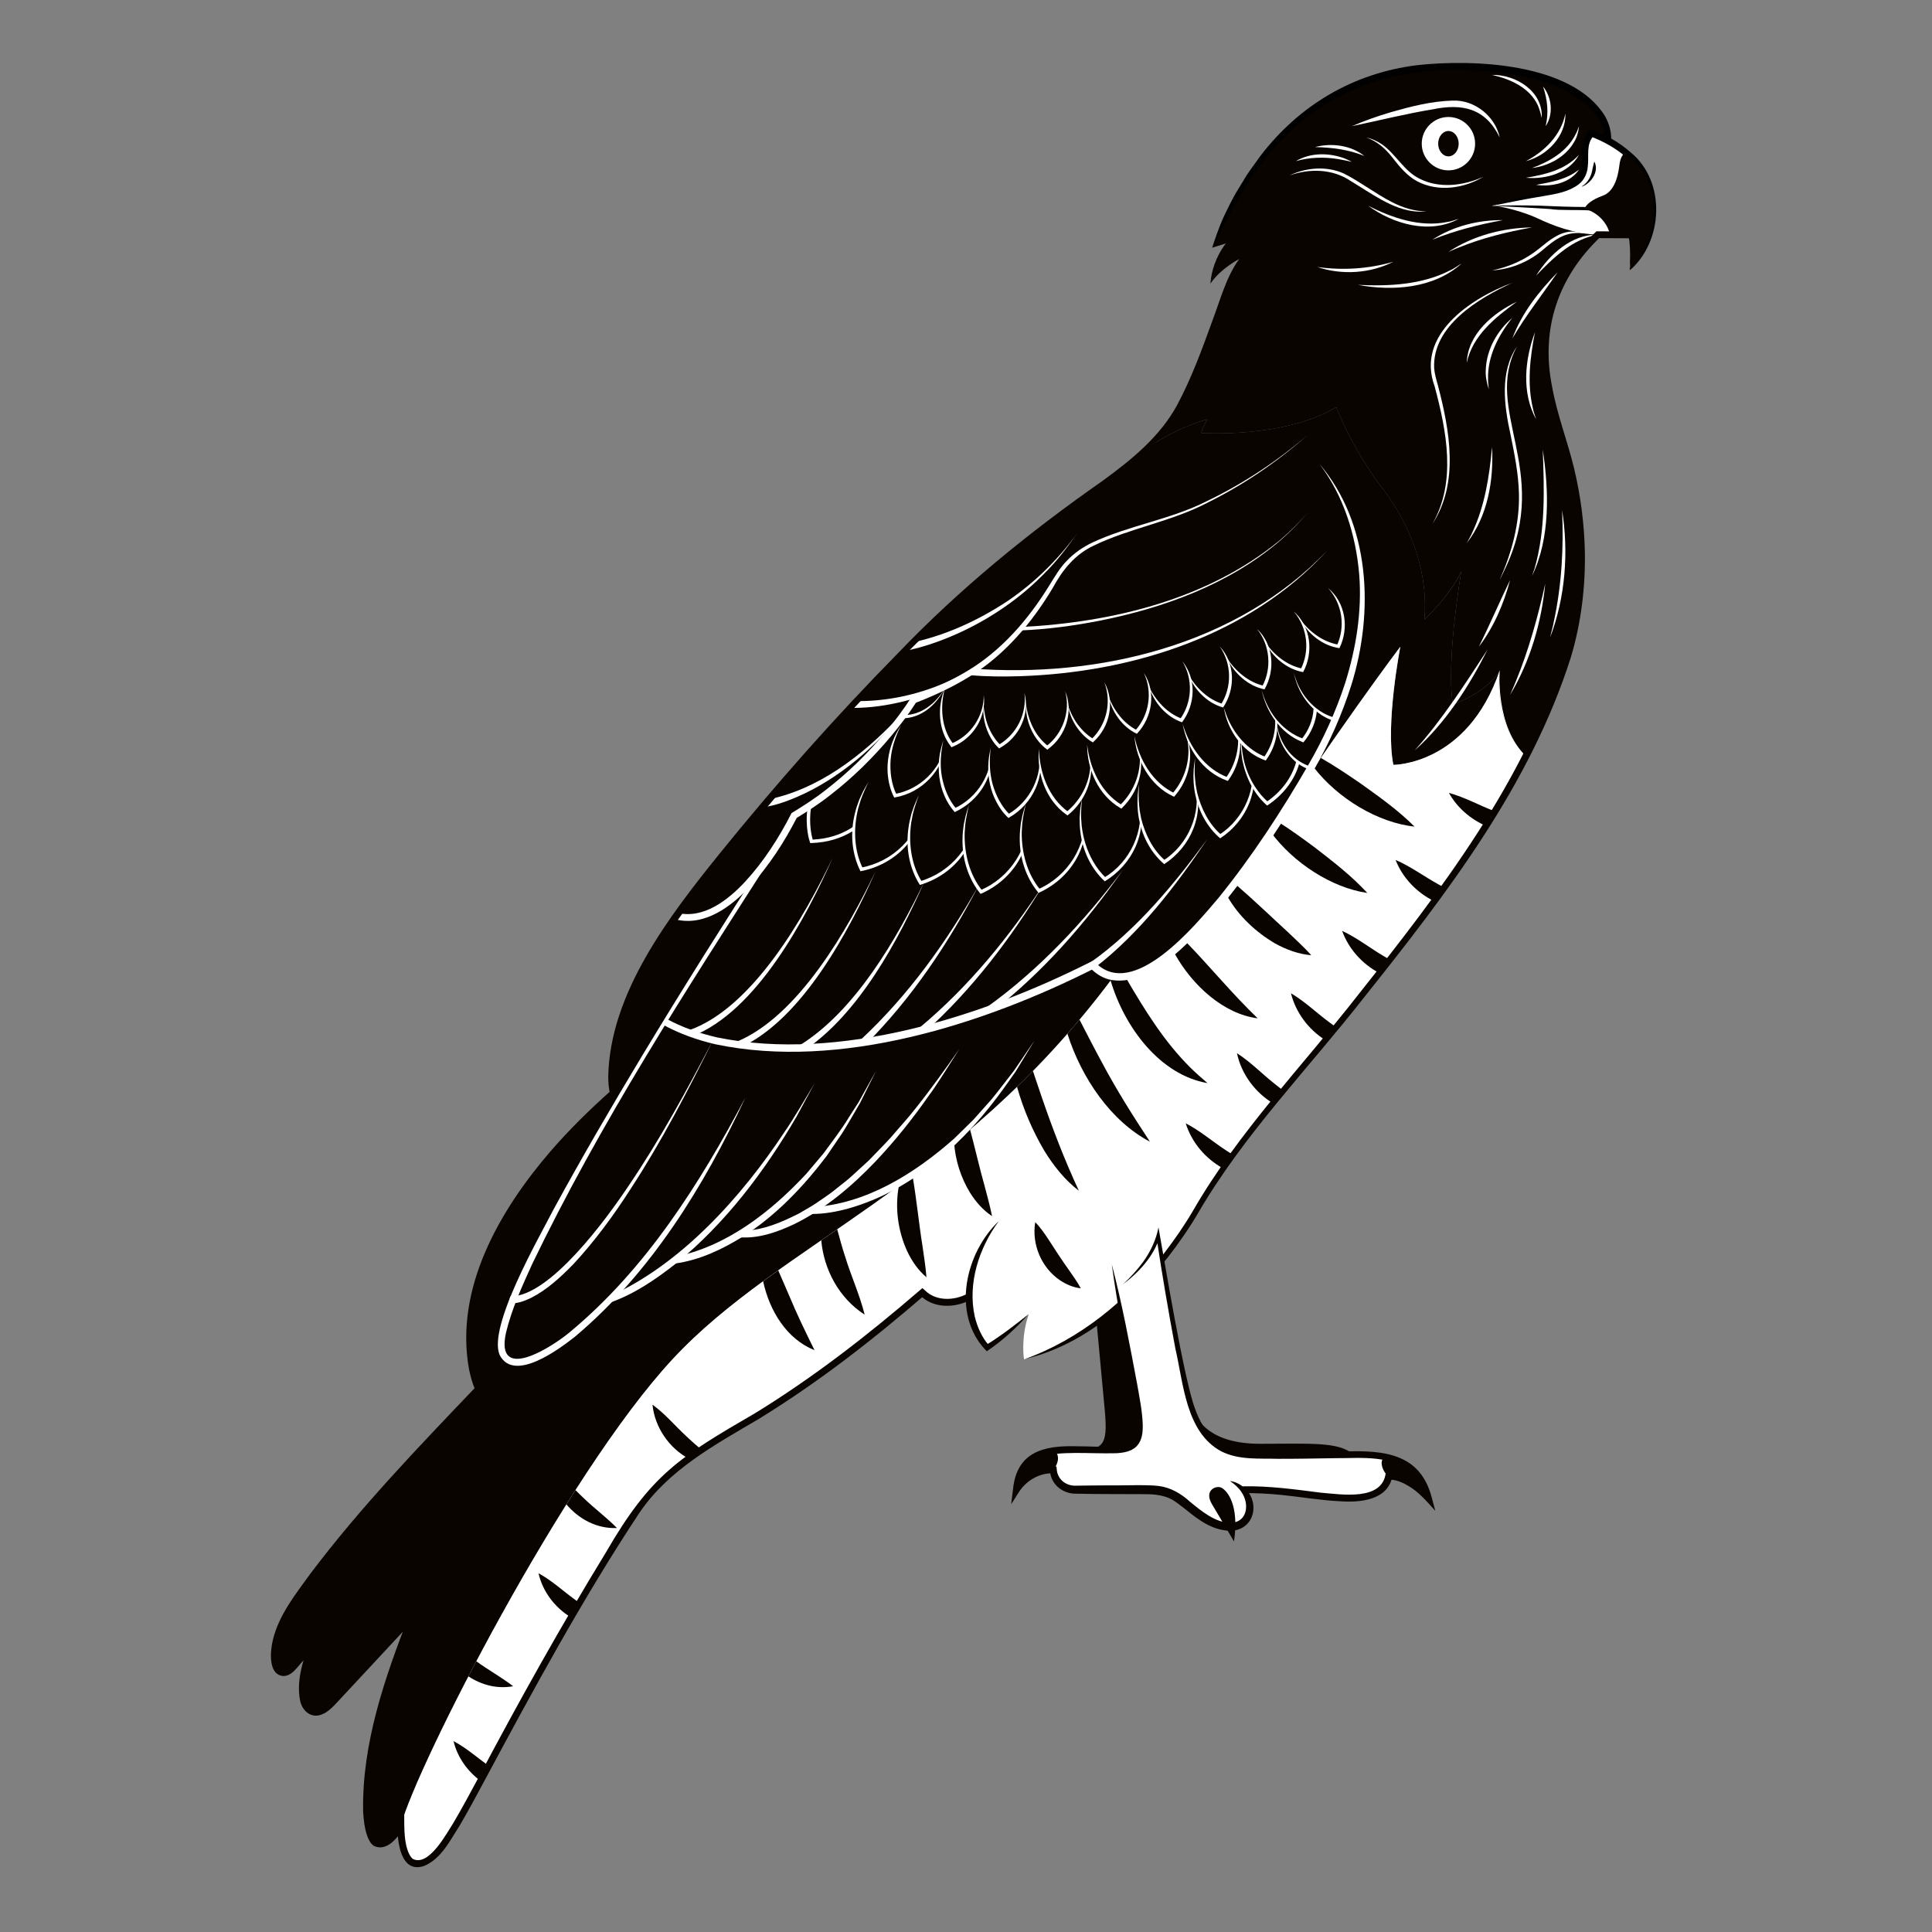 <svg xmlns="http://www.w3.org/2000/svg" xmlns:xlink="http://www.w3.org/1999/xlink" id="uuid-5b379068-b885-4cf4-97a1-4b73fbf5b76b" viewBox="0 0 566.93 566.93"><rect x="0" y="0" width="566.93" height="566.93" fill="#808080" stroke="none"/><defs><style>.uuid-82216ce7-bcc4-410c-81ba-f6ee40124fe8,.uuid-6f7aecf2-15ca-490d-b8e7-05a0cab9a49c,.uuid-16b082ab-9664-4c44-b12c-4eddbefdf477{fill:none;}.uuid-71532985-9b99-4b15-a456-2e2f45061bd6{fill:#010101;}.uuid-a86a920c-1513-4de7-8f35-71acc5fbf5e9{fill:#fff;}.uuid-52fa6207-e548-4e35-9631-7a920a559591{fill:#090400;}.uuid-6f7aecf2-15ca-490d-b8e7-05a0cab9a49c{clip-path:url(#uuid-b7dc7276-583d-4809-83d6-2131de8c449b);}.uuid-16b082ab-9664-4c44-b12c-4eddbefdf477{clip-path:url(#uuid-cfe026e1-fcc1-4834-8edc-7f3c8e4c6289);}</style><clipPath id="uuid-cfe026e1-fcc1-4834-8edc-7f3c8e4c6289"><rect class="uuid-82216ce7-bcc4-410c-81ba-f6ee40124fe8" width="566.93" height="566.93"></rect></clipPath><clipPath id="uuid-b7dc7276-583d-4809-83d6-2131de8c449b"><rect class="uuid-82216ce7-bcc4-410c-81ba-f6ee40124fe8" width="566.93" height="566.93"></rect></clipPath></defs><g class="uuid-16b082ab-9664-4c44-b12c-4eddbefdf477"><g class="uuid-6f7aecf2-15ca-490d-b8e7-05a0cab9a49c"><path class="uuid-52fa6207-e548-4e35-9631-7a920a559591" d="m349.67,413.14c1.69,4.07,5.79,10.53,20.12,10.53s23.42-.69,27.32,3.2h-48.73l1.29-13.73Z"></path><path class="uuid-52fa6207-e548-4e35-9631-7a920a559591" d="m321.17,381.38s2.07,22.44,2.97,31.96c.9,9.52.15,11.96-6.33,12.06l18.82,6.76,8.54-5.42-11.87-49.87-12.13,4.51Z"></path><path class="uuid-52fa6207-e548-4e35-9631-7a920a559591" d="m471.78,40.43c0-7.17-8.52-19.27-39.22-20.84-30.7-1.57-59.38,9.64-76.86,53.11l4.57-1.44s-3.91,5.55-5.08,11.97c3.04-4.5,8.46-7.22,8.46-7.22-4.65,6.76-5.62,16.16-14.2,36.19-3.93,9.16-8.06,14.87-14.15,20.46,4.25-3.73,12.77-7.97,19.03-9.62,0,0-1.26,1.77-1.83,4.02,0,0,24.17,1.69,39.62-7.59,0,0,4.36,11.8,13.49,23.75,9.13,11.94,13.49,25.71,12.37,38.64,0,0,7.59-7.17,10.82-14.19,0,0-4.52,26.1-2.47,39.05,0,0,9.98-3.4,13.72-9.91,0,0-1.34,16.48,7.74,25.1,4.96-9.59,9.09-19.25,12.02-28.86,6.49-21.27,4.4-42.41.54-57.37-4.2-16.26-17.03-41.91,8.52-66.78,0,0,2.91-21.29,2.91-28.46"></path><path class="uuid-52fa6207-e548-4e35-9631-7a920a559591" d="m197.3,398.9c31.73-34.21,83.26-50.59,128.98-111.67,0,0,14.67,5.8,40.27-33.44,25.59-39.24,44.36-64.03,44.36-64.03,0,0-4.43,22.74-2.04,34.68,0,0,21.69.16,31.19-27.64-3.74,6.51-13.72,9.91-13.72,9.91-2.05-12.94,2.47-39.05,2.47-39.05-3.23,7.03-10.82,14.19-10.82,14.19,1.12-12.93-3.23-26.7-12.37-38.64-9.13-11.94-13.49-23.75-13.49-23.75-15.46,9.27-39.62,7.59-39.62,7.59.56-2.25,1.83-4.02,1.83-4.02-6.27,1.65-14.79,5.89-19.03,9.62-.21.19-.42.39-.64.58,0,0-.02.01-.02.02,0,0,.02-.01.02-.02-7.17,6.43-17.03,12.88-32.27,24.43-28.93,21.94-69.95,66.77-99.2,104.61-29.25,37.84-23.21,58.51-23.21,58.51-57.55,50.87-39.55,86.81-39.55,86.81l-16.74,17.62c-16.14,16.99-35.01,39.79-40.1,49.53-4.5,8.63-3.52,15.58-.85,16.07,1.71.31,3.16-1.43,4.37-2.89,1.92-2.31,4.2-4.43,4.2-4.43-6.17,16.74-.29,23.19,6.17,16.15,6.46-7.05,23.49-25.25,23.49-25.25-17.91,44.33-14.09,65.77-10.28,66.65s6.92-5.34,6.92-5.34c4.62-17.46,47.96-102.59,79.69-136.8"></path><path class="uuid-a86a920c-1513-4de7-8f35-71acc5fbf5e9" d="m440.06,196.8h0c-9.51,27.8-31.19,27.64-31.19,27.64-2.39-11.94,2.05-34.68,2.05-34.68,0,0-18.77,24.79-44.36,64.03s-40.26,33.44-40.26,33.44c-45.72,61.08-97.25,77.46-128.98,111.67-31.73,34.21-75.07,119.34-79.69,136.8,0,0-.21,11.23,4.71,11.23,9.53,0,15.98-24.09,53.7-86.52,13.82-22.88,16.88-27.96,42.35-42.63,25.46-14.67,52.25-38.44,52.25-38.44,5.89,5.7,13.75,1.18,13.75,1.18.08,9.97,5.3,14.93,5.3,14.93,5.89-3.73,12.18-9.82,12.18-9.82-2.43,7.12-1.38,13.27-1.38,13.27,20.79-5.89,39.87-24.28,52.03-46.12,14.93-26.82,67.77-77.68,95.26-130.8-9.9-9.96-7.7-25.17-7.69-25.18"></path><path class="uuid-a86a920c-1513-4de7-8f35-71acc5fbf5e9" d="m440.06,196.8h0s-2.2,15.21,7.69,25.18c.01-.03.03-.05.04-.08-9.08-8.61-7.74-25.1-7.74-25.1"></path><path class="uuid-a86a920c-1513-4de7-8f35-71acc5fbf5e9" d="m437.83,60.37c2.86.05,9.6,1.91,13.41,3.72,4.26,2.02,10.33,4.45,17.63,4.8,5.39.26,10.25,0,10.25,0,0,0-2.48-10.06-13.22-11.24-10.74-1.18-28.07,2.72-28.07,2.72"></path><path class="uuid-a86a920c-1513-4de7-8f35-71acc5fbf5e9" d="m437.83,60.37s8.15-2.17,15.67-3.57c7.52-1.4,10.96-3.44,11.46-7.51.51-4.08-.76-7.13,2.04-10.19,0,0,14.17,4.58,17.42,16.29,2.92,10.51-2.02,20.41-6.21,23.96,0,0,1.39-10.9-1.66-14.65-3.67-4.52-13.81-3.15-20.87-3.73-5.14-.43-17.85-.6-17.85-.6"></path><path class="uuid-71532985-9b99-4b15-a456-2e2f45061bd6" d="m478.21,79.35c.17-4.42.48-9.18-1.3-13.31-3.19-6.07-16.01-3.74-22.05-4.7-2.28-.19-14.5-.83-17.03-.97,4.55-.14,9.11-.14,13.66-.03,4.58.2,9.05.39,13.64.4,3.41.19,7.1.38,10.12,2.26,4.69,3.09,3.53,11.51,2.96,16.35"></path><path class="uuid-71532985-9b99-4b15-a456-2e2f45061bd6" d="m437.83,60.37c3.29-1.07,6.64-1.97,9.99-2.86,4.81-1.44,10.3-1.63,14.32-4.7,3.6-2.95,1-7.98,2.59-11.88.43-1.15,1.17-2.11,1.99-2.97,4.37,1.48,8.36,3.73,11.81,6.77,10.4,8.52,9.61,26.1-.31,34.63,8.43-8.95,8.94-25.14-.97-33.18-3.06-2.66-6.76-4.74-10.54-6.14l1.02-.27c-2.45,2.51-1.37,6.04-1.83,9.33-.16,1.88-1.14,3.88-2.69,5.02-2.99,2.22-6.59,2.79-10.09,3.39-5.11.83-10.19,1.84-15.27,2.88"></path><path class="uuid-52fa6207-e548-4e35-9631-7a920a559591" d="m484.42,55.39c-1.29-4.64-4.29-8.15-7.44-10.71-.78.58-1.52,1.64-1.75,3.58-.52,4.54-1.93,8.09-4.92,9.17-2.99,1.07-4.91,2.53-5.31,3.81,0,0,5.94,1.34,7.52,7.76,2.44.03,4.5-.02,5.64-.07.79,4.6.05,10.42.05,10.42,4.19-3.55,9.13-13.45,6.21-23.96"></path><path class="uuid-52fa6207-e548-4e35-9631-7a920a559591" d="m436.88,43.16s-3.1-10.24-12.31-9.84c-9.28.4-10.49,10.75-10.49,10.75,0,0,3.92,6.77,10.95,6.77s11.86-7.67,11.86-7.67"></path><path class="uuid-a86a920c-1513-4de7-8f35-71acc5fbf5e9" d="m432.86,42.16c0,4.32-3.51,7.83-7.83,7.83s-7.83-3.51-7.83-7.83,3.51-7.83,7.83-7.83,7.83,3.51,7.83,7.83"></path><path class="uuid-52fa6207-e548-4e35-9631-7a920a559591" d="m428.04,42.16c0,2.06-1.35,3.72-3.01,3.72s-3.01-1.67-3.01-3.72,1.35-3.72,3.01-3.72,3.01,1.67,3.01,3.72"></path><path class="uuid-a86a920c-1513-4de7-8f35-71acc5fbf5e9" d="m435.4,51.8c-5.71,3.52-13.36,4.63-19.49,1.42-3.05-1.6-5.26-4.35-7.32-6.99-2.03-2.61-4.55-4.85-7.77-5.92,1.64.35,3.21,1.04,4.63,1.99,4.08,2.84,6.5,7.82,10.94,10.05,5.89,3.1,13.14,2.18,19.02-.54"></path><path class="uuid-a86a920c-1513-4de7-8f35-71acc5fbf5e9" d="m468.87,68.89c-7.44,1.2-13.09,6.76-18.11,11.99,3.88-6.14,10.41-12.22,18.11-11.99"></path><path class="uuid-a86a920c-1513-4de7-8f35-71acc5fbf5e9" d="m437.83,79.35c4.99-1.02,9.75-3.11,13.72-6.33,2.9-2.35,6.25-5.29,10.34-5.06,1.32.04,2.59.3,3.83.64-6.19-1.01-9.1,1.42-13.56,5.2-4.05,3.24-9.15,5.28-14.34,5.54"></path><path class="uuid-a86a920c-1513-4de7-8f35-71acc5fbf5e9" d="m447.75,47.3c5.56-2.93,10.34-7.66,11.61-13.99.19,6.68-5.42,12.4-11.61,13.99"></path><path class="uuid-a86a920c-1513-4de7-8f35-71acc5fbf5e9" d="m449.56,49.3c5.18-1.89,10.4-4.91,12.86-10.04.18-.31.38-.75.5-1.1.14-.38.29-.76.45-1.14-.2,1.61-.6,3.28-1.49,4.71-2.52,4.34-7.43,6.99-12.32,7.57"></path><path class="uuid-a86a920c-1513-4de7-8f35-71acc5fbf5e9" d="m447.75,52.16c5.67-.91,11.63-2.34,15.61-6.76-2.88,5.42-9.88,7.3-15.61,6.76"></path><path class="uuid-a86a920c-1513-4de7-8f35-71acc5fbf5e9" d="m450.76,54.25c4.49-.81,8.99-1.59,12.61-4.51-2.61,4-8.13,5.16-12.61,4.51"></path><path class="uuid-a86a920c-1513-4de7-8f35-71acc5fbf5e9" d="m452.8,25.4c2.6,3.17,3.1,8.18.76,11.61.94-3.93.53-7.78-.76-11.61"></path><path class="uuid-a86a920c-1513-4de7-8f35-71acc5fbf5e9" d="m437.83,21.98c7.1-.11,15.03,4.87,14.58,12.66-.28-1.24-.64-2.56-1.14-3.73-2.44-5.22-8.08-7.71-13.44-8.93"></path><path class="uuid-a86a920c-1513-4de7-8f35-71acc5fbf5e9" d="m378.43,51.47c4.88-2.34,10.94-2.83,15.98-.52,4.8,2.44,9.19,5.87,13.95,8.31,3.16,1.63,6.62,2.78,10.26,2.75-7.43.86-14.01-3.79-20-7.49l-2.29-1.42c-5.23-3.56-12.05-3.72-17.89-1.63"></path><path class="uuid-a86a920c-1513-4de7-8f35-71acc5fbf5e9" d="m380.25,47.3c4.32-2.61,9.93-2.52,14.54-.72.66.28,1.3.59,1.92.92-1.39-.31-2.75-.62-4.12-.83-4.1-.66-8.33-.53-12.34.62"></path><path class="uuid-a86a920c-1513-4de7-8f35-71acc5fbf5e9" d="m385.88,43.16c4.83-1.29,10.52-.55,14.49,2.61-4.64-1.9-9.48-2.49-14.49-2.61"></path><path class="uuid-a86a920c-1513-4de7-8f35-71acc5fbf5e9" d="m401.45,60.37c7.08,3.59,15.25,6.39,23.23,4.77,1.16-.13,2.21-.62,3.36-.91-8.5,4.62-19.19,1.55-26.59-3.87"></path><path class="uuid-a86a920c-1513-4de7-8f35-71acc5fbf5e9" d="m386.57,78.35c7.47,1.05,15.05.56,22.3-1.54-6.78,3.45-15.09,3.98-22.3,1.54"></path><path class="uuid-a86a920c-1513-4de7-8f35-71acc5fbf5e9" d="m398.52,83.59c9.1.45,18.73-.02,26.97-4.24,1.22-.53,2.25-1.35,3.4-2.03-8.05,7.29-20.12,8.2-30.38,6.27"></path><path class="uuid-a86a920c-1513-4de7-8f35-71acc5fbf5e9" d="m449.56,66.74c-7.34,1.31-14.65,3.1-21.57,5.93-1.02.35-1.96.86-2.97,1.25,7.2-4.75,15.95-7.07,24.53-7.18"></path><path class="uuid-a86a920c-1513-4de7-8f35-71acc5fbf5e9" d="m441,64.6c-7.07,1.29-14,3.03-20.67,5.73,6.06-3.96,13.47-5.82,20.67-5.73"></path><path class="uuid-71532985-9b99-4b15-a456-2e2f45061bd6" d="m470.77,41.21c.15-2.97-1.07-5.69-2.84-7.99-9.38-11.13-28.92-12.65-42.65-12.66-20.68.18-39.49,8.2-52.66,24.39-.98.99-2.02,2.53-2.86,3.65-1.72,2.14-3.71,5.35-5.16,7.71,0,0-1.22,1.98-1.22,1.98l-1.09,2.05c-2.31,4.08-4.28,8.27-6.59,12.37.95-2.92,2-6.01,3.26-8.82,1.31-2.72,2.74-5.77,4.36-8.35l2.45-4.03c1.23-1.89,2.8-3.91,4.1-5.78,11.42-14.91,27.25-24.27,45.93-26.6,16.43-1.83,45.49-.72,55.14,14.89,1.24,2.15,1.98,4.76,1.84,7.24l-2-.05"></path><path class="uuid-a86a920c-1513-4de7-8f35-71acc5fbf5e9" d="m440.06,40.3c-4.17-8.53-10.93-10.02-19.67-8.21-7.94,1.3-15.77,3.29-23.67,4.93,3.73-1.62,7.57-2.95,11.46-4.11,5.9-1.68,11.87-3.22,18.07-3.39,6.49-.28,12.51,4.62,13.82,10.78"></path><path class="uuid-52fa6207-e548-4e35-9631-7a920a559591" d="m415.1,242.57c-4.97-4.94-10.31-8.7-15.88-12.69-3.85-2.64-7.62-5.18-11.64-7.48-.65.94-1.31,1.91-1.98,2.89,7.05,9.05,18.71,16.11,29.5,17.28"></path><path class="uuid-52fa6207-e548-4e35-9631-7a920a559591" d="m401.22,262.02c-4.73-5.11-9.88-9.06-15.26-13.23-3.65-2.71-7.22-5.32-11.03-7.71-.67,1.01-1.36,2.04-2.05,3.08,6.68,9.06,17.83,16.32,28.33,17.87"></path><path class="uuid-52fa6207-e548-4e35-9631-7a920a559591" d="m374.16,276.85c3.27,1.8,6.82,3.12,10.61,3.46-2.26-2.57-4.6-4.59-6.81-6.76-4.79-4.38-10.06-9.47-15.32-14-.84,1.2-1.67,2.34-2.49,3.44,3.25,5.77,8.34,10.52,14.01,13.86"></path><path class="uuid-52fa6207-e548-4e35-9631-7a920a559591" d="m369.06,298.82c-7.35-7.06-13.75-14.86-20.75-22.13-1.24,1.19-2.44,2.26-3.58,3.21,5.26,9.4,14.41,17.67,24.34,18.92"></path><path class="uuid-52fa6207-e548-4e35-9631-7a920a559591" d="m354.32,317.82c-1.75-1.51-3.4-2.95-4.94-4.46-7.73-7.66-13.31-16.74-18.76-26.01-2.85.46-4.34-.12-4.34-.12-.13.17-.26.34-.38.51,4.15,13.94,14.6,27.69,28.42,30.09"></path><path class="uuid-52fa6207-e548-4e35-9631-7a920a559591" d="m337.43,335.01c-5.13-7.81-9.79-15.17-14.11-23.3-2.26-4.16-4.39-8.33-6.55-12.5-1.18,1.4-2.36,2.79-3.54,4.14,4.18,13.12,12.85,25.71,24.19,31.66"></path><path class="uuid-52fa6207-e548-4e35-9631-7a920a559591" d="m316.58,349.41c-4.27-9.21-7.71-18.19-10.96-27.67-.83-2.43-1.68-4.93-2.52-7.46-1.55,1.59-3.11,3.14-4.66,4.65,1.85,6.58,4.57,12.92,8.02,18.77,2.71,4.4,5.99,8.55,10.12,11.71"></path><path class="uuid-52fa6207-e548-4e35-9631-7a920a559591" d="m266.21,367.17c1.36,2.85,3.16,5.53,5.65,7.63-.26-3.24-.73-6.14-1.14-9.02-1.06-6.52-1.76-13.94-2.96-20.81-1.33,1-2.65,1.98-3.98,2.95-1.23,6.44-.29,13.31,2.43,19.25"></path><path class="uuid-52fa6207-e548-4e35-9631-7a920a559591" d="m291.1,356.86c-.63-3.19-1.44-6.02-2.17-8.83-1.47-5.17-2.77-10.97-4.27-16.56-1.56,1.33-3.12,2.63-4.68,3.91.36,5.12,1.98,10.18,4.63,14.55,1.68,2.68,3.77,5.13,6.49,6.93"></path><path class="uuid-52fa6207-e548-4e35-9631-7a920a559591" d="m253.73,385.78c-1.54-6.09-3.99-11.31-5.75-17.1-.88-2.65-1.58-5.3-2.31-7.95-1.57,1.08-3.13,2.16-4.68,3.23.76,8.68,5.32,17.07,12.75,21.82"></path><path class="uuid-52fa6207-e548-4e35-9631-7a920a559591" d="m239.01,396.19c-2.79-5.65-5.17-10.55-7.52-16.19-1.06-2.42-2.06-4.84-3.13-7.23-1.49,1.06-2.97,2.13-4.43,3.2,1.88,8.73,6.94,16.98,15.08,20.23"></path><path class="uuid-52fa6207-e548-4e35-9631-7a920a559591" d="m393.84,273.16c1.9,5.31,5.98,9.8,10.96,12.4,1.03-1.29,2.05-2.6,3.08-3.91-.59-.33-1.17-.67-1.75-1.03-4.14-2.41-7.76-5.35-12.29-7.46"></path><path class="uuid-52fa6207-e548-4e35-9631-7a920a559591" d="m378.82,291.46c1.39,5.64,5.16,10.66,10.07,13.74,1.04-1.26,2.08-2.52,3.12-3.8-.58-.41-1.15-.83-1.73-1.27-3.87-2.82-7.17-6.11-11.46-8.67"></path><path class="uuid-52fa6207-e548-4e35-9631-7a920a559591" d="m362.98,309.06c1.28,6.09,5.32,11.54,10.63,14.72.99-1.22,2-2.46,3.03-3.72-.84-.62-1.67-1.26-2.5-1.94-3.77-2.95-6.96-6.35-11.16-9.06"></path><path class="uuid-52fa6207-e548-4e35-9631-7a920a559591" d="m347.94,329.61c1.72,5.6,5.83,10.44,10.96,13.23.92-1.29,1.87-2.61,2.88-3.97-.64-.4-1.28-.81-1.91-1.24-4.02-2.6-7.51-5.7-11.94-8.01"></path><path class="uuid-52fa6207-e548-4e35-9631-7a920a559591" d="m307.59,363.59c-1.09-1.62-2.22-3.34-3.81-4.95-1.09,6.5,1.83,13.41,7.3,17.07,1.82,1.2,3.82,2.07,6.07,2.34-1.08-2-2.26-3.61-3.35-5.18-1.95-2.7-4.41-6.48-6.21-9.28"></path><path class="uuid-52fa6207-e548-4e35-9631-7a920a559591" d="m191.47,412.2c.65,6.59,4.86,12.72,10.63,15.83,1.17-.85,2.42-1.72,3.76-2.61-1.56-1.33-3.11-2.65-4.63-4.13-3.26-3.01-5.98-6.36-9.76-9.09"></path><path class="uuid-52fa6207-e548-4e35-9631-7a920a559591" d="m181.04,448.38c-3.29-3.31-6.62-5.72-9.82-8.83-.81-.75-1.59-1.52-2.36-2.3-.89,1.38-1.77,2.78-2.65,4.19,3.65,4.35,9.01,7.22,14.83,6.94"></path><path class="uuid-52fa6207-e548-4e35-9631-7a920a559591" d="m158.02,461.65c1.21,5.38,4.84,10.15,9.55,12.96.81-1.39,1.64-2.8,2.49-4.23-.41-.29-.82-.59-1.24-.91-3.61-2.59-6.72-5.57-10.8-7.82"></path><path class="uuid-52fa6207-e548-4e35-9631-7a920a559591" d="m150.58,494.81c-3.67-2.81-7.26-4.73-10.82-7.33-.79,1.49-1.56,2.97-2.32,4.42,3.83,2.54,8.47,3.78,13.13,2.91"></path><path class="uuid-52fa6207-e548-4e35-9631-7a920a559591" d="m141.01,522.58c.76-1.41,1.54-2.88,2.37-4.42-3.39-2.44-6.41-5.17-10.29-7.24,1.11,4.67,4.05,8.84,7.92,11.66"></path><path class="uuid-52fa6207-e548-4e35-9631-7a920a559591" d="m409.52,252.33c2.05,5.29,6.29,9.68,11.38,12.14.97-1.34,1.94-2.68,2.9-4.02-.6-.32-1.2-.65-1.79-.99-4.2-2.3-7.9-5.13-12.49-7.12"></path><path class="uuid-52fa6207-e548-4e35-9631-7a920a559591" d="m425.17,232.66c2.39,4.31,6.32,7.71,10.83,9.68.9-1.42,1.77-2.84,2.64-4.27-.05-.02-.09-.04-.14-.05-4.47-1.71-8.52-4.02-13.34-5.36"></path><path class="uuid-a86a920c-1513-4de7-8f35-71acc5fbf5e9" d="m443.79,82.98c-9.91,4.55-23.54,12.67-22.95,25.09.14,1.69.62,3.3,1.1,5,3.43,13.11,6.32,28.62-1.62,40.68,7.14-12.38,4.14-27.36.65-40.42-5.54-15.1,10.63-25.83,22.81-30.35"></path><path class="uuid-a86a920c-1513-4de7-8f35-71acc5fbf5e9" d="m445.12,88.53c-6.27,4.56-13.02,9.93-14.7,17.9.24-8.34,7.67-14.58,14.7-17.9"></path><path class="uuid-a86a920c-1513-4de7-8f35-71acc5fbf5e9" d="m443.79,93.26c-4.13,5.12-7.36,11.4-7.13,18.12-.02.43.02,1,.08,1.43.06.48.1.95.14,1.44-.57-1.83-1.03-3.78-.89-5.75.2-5.87,3.34-11.5,7.8-15.23"></path><path class="uuid-a86a920c-1513-4de7-8f35-71acc5fbf5e9" d="m445.12,101.7c-9.98,18.51,10,36.11-3.15,64.54-.6,1.34-1.27,2.65-1.92,3.97,3.56-8.03,5.91-16.63,5.67-25.42-.15-5.85-1.31-11.59-2.48-17.32-1.84-8.37-3.21-18.24,1.88-25.77"></path><path class="uuid-a86a920c-1513-4de7-8f35-71acc5fbf5e9" d="m457.06,79.9c-4.43,6.51-9.29,12.62-13.27,19.41,2.74-7.42,7.79-13.8,13.27-19.41"></path><path class="uuid-a86a920c-1513-4de7-8f35-71acc5fbf5e9" d="m450.43,97.48c-1.45,7.35-2.37,15.08-.59,22.44.19,1.07.62,2.06.92,3.12-4.28-7.76-3.36-17.51-.33-25.56"></path><path class="uuid-a86a920c-1513-4de7-8f35-71acc5fbf5e9" d="m452.71,131.93c1.8,11.97,2.27,25.96-3.15,37.07.24-.75.49-1.49.76-2.22,3.24-11.27,2.82-23.23,2.39-34.84"></path><path class="uuid-a86a920c-1513-4de7-8f35-71acc5fbf5e9" d="m458.37,149.59c1.97,12.47,1,25.63-3.5,37.47.32-1.55.81-3.05,1.08-4.61,2.33-10.76,2.93-21.88,2.43-32.86"></path><path class="uuid-a86a920c-1513-4de7-8f35-71acc5fbf5e9" d="m453.44,171.29c-1.11,11.39-4.4,22.77-10.32,32.62.53-1.34,1.18-2.61,1.68-3.95,3.81-9.24,6.47-18.92,8.64-28.67"></path><path class="uuid-a86a920c-1513-4de7-8f35-71acc5fbf5e9" d="m443.13,170.2c-1.86,6.97-4.76,13.79-9.15,19.55,3.11-6.29,6.1-13.25,9.15-19.55"></path><path class="uuid-a86a920c-1513-4de7-8f35-71acc5fbf5e9" d="m436.54,190.57c-5.49,10.9-12.28,21.48-21.43,29.65,8.13-9.1,14.77-19.46,21.43-29.65"></path><path class="uuid-a86a920c-1513-4de7-8f35-71acc5fbf5e9" d="m437.83,131.24c.51,9.72-1.28,20.28-7.41,28.1.56-1.1,1.23-2.12,1.69-3.26,3.62-7.76,4.94-16.37,5.71-24.84"></path><path class="uuid-52fa6207-e548-4e35-9631-7a920a559591" d="m301.85,385.62c-3.64,4.1-7.71,7.81-12.28,10.9l-.46-.47c-9.95-10.63-5.8-28.49,4-37.74-5.84,7.89-9.21,18.28-7.08,27.99.73,3.06,2.12,6.23,4.21,8.54l-1.01-.09c4.43-2.67,8.54-5.91,12.62-9.12"></path><path class="uuid-52fa6207-e548-4e35-9631-7a920a559591" d="m300.46,398.9c16.45-5.85,30.31-17.38,41.02-30.98,3.1-4.06,6.04-8.26,8.61-12.66,13.41-23.26,32.35-42.66,48.75-63.72,24.05-30.32,48.37-62.03,60.11-99.37,2.89-9.75,4.1-19.97,3.91-30.14-.2-8.14-1.21-16.27-3.1-24.2-1.92-7.97-4.95-15.74-6.37-23.89-3.54-17.76,1.92-33.69,15.06-46.06,0,0,.42,0,.42,0l9.29.04v2s-9.3-.04-9.3-.04c0,0,.7-.28.7-.28-12.45,11.85-17.51,27.09-14.09,43.96,1.44,8.09,4.46,15.74,6.41,23.76,1.94,8.08,3.02,16.35,3.19,24.66.17,10.37-1.1,20.83-4.08,30.79-11.9,37.61-36.44,69.48-60.72,99.92-16.42,20.98-35.36,40.29-48.77,63.4-2.61,4.45-5.61,8.72-8.76,12.81-10.84,13.64-24.96,25.93-42.29,29.98"></path><path class="uuid-52fa6207-e548-4e35-9631-7a920a559591" d="m355.19,83.23c.55-7.86,5.69-15.28,12.8-18.64-6.28,4.54-10.85,11.13-12.8,18.64"></path><path class="uuid-71532985-9b99-4b15-a456-2e2f45061bd6" d="m467.9,47.5c1.38,2.86-.95,6.19-3.63,7.26l-.05-.09c1.81-1.14,2.79-3.04,3.08-5.1l.49-2.05.1-.02Z"></path><path class="uuid-a86a920c-1513-4de7-8f35-71acc5fbf5e9" d="m383.71,127.64c-8.89,7.89-18.82,14.64-29.47,19.92-10.61,5.54-22.68,7.4-33.28,12.54-5.48,2.55-9.15,7.09-11.99,12.34-6.12,10.26-14.07,19.71-24.35,26.03-5.11,3.17-10.58,5.71-16.16,7.86l.5-.41c-2.27,3.54-4.75,6.81-7.4,10-5.3,6.35-11.22,12.2-17.76,17.26-3.24,2.59-6.73,4.83-10.27,6.99l.4-.43c-3.75,7.32-8.19,14.2-13.75,20.27-5.52,5.98-13.44,11.96-22.06,9.76l.51-1.93c7.82,1.95,15-3.72,20.09-9.19,5.45-5.93,9.91-12.89,13.55-20.05,3.54-2.17,7.06-4.4,10.31-7.01,6.43-4.97,12.25-10.72,17.45-16.96,2.67-3.21,5.21-6.58,7.42-10.06,5.64-2.07,11.13-4.51,16.26-7.59,10.17-6.06,18.04-15.18,24.21-25.2,1.55-2.47,3.07-5.18,5.23-7.33,2.11-2.2,4.67-3.93,7.37-5.24,10.91-5.09,22.88-6.73,33.51-12.1,10.69-5.12,20.7-11.72,29.68-19.47"></path><path class="uuid-a86a920c-1513-4de7-8f35-71acc5fbf5e9" d="m224.55,234.77c15.41-2.85,28.57-13.11,39.11-24.28,1.5-1.67,2.96-3.39,4.44-5.09-1.42,1.75-2.81,3.52-4.25,5.26-8.87,10.23-19.61,19.29-32.38,24.18-2.16.81-4.3,1.5-6.69,1.92l-.23-1.99Z"></path><path class="uuid-a86a920c-1513-4de7-8f35-71acc5fbf5e9" d="m250.44,205.72c16.85.38,34.02-6.31,45.96-18.27,1.59-1.44,3.45-3.83,4.91-5.42-1.43,1.67-3.18,4.09-4.73,5.6-8.4,9-19.55,15.28-31.5,18.2-4.81,1.18-9.68,1.9-14.75,1.9l.1-2Z"></path><path class="uuid-a86a920c-1513-4de7-8f35-71acc5fbf5e9" d="m266.5,188.77c10.38-2,20.48-6.63,29.29-12.48,7.86-5.37,14.7-12.08,20.29-19.8-2.92,4.15-5.99,8.23-9.64,11.8-7.09,7.3-15.77,13.19-25.01,17.43-4.68,2.12-9.47,3.88-14.59,5.01l-.34-1.97Z"></path><path class="uuid-a86a920c-1513-4de7-8f35-71acc5fbf5e9" d="m362.67,439.41c-.23-1.5-.78-3.12-1.75-4.82l1.75,4.82Z"></path><path class="uuid-a86a920c-1513-4de7-8f35-71acc5fbf5e9" d="m309.24,432.16c-.04-.28-.08-.55-.11-.83,0,0,0,.33.11.83"></path><path class="uuid-a86a920c-1513-4de7-8f35-71acc5fbf5e9" d="m406.85,427.57c-3.51-.79-7.06-.71-9.75-.71-6.61,0-25.3.66-31.92,0-6.61-.66-12.71-3.82-16.11-15.6-3.39-11.78-9.26-48.53-9.26-48.53l-13.54,8.41s6.36,31.92,7.75,41.84c1.39,9.92-.19,12.57-7.75,12.57-6.52,0-12.32-.45-16.94.16-.34,1.56-.49,3.44-.22,5.62.04.28.07.55.11.83.33,1.61,1.63,4.99,6.82,4.99h20.4c3.71,0,7.51.27,10.86,3.63,3.36,3.36,6.24,5.67,10.6,6.62,9.86,2.15,9.51-5.85,8.03-10.28,6.8-.77,19.91,2.48,30.5,2.48s11.08-6.45,11.08-6.45c-.01-1.68-.29-3.63-.67-5.58"></path><path class="uuid-52fa6207-e548-4e35-9631-7a920a559591" d="m419.1,439.6c-2.06-7.86-7.11-10.88-12.25-12.03-2.88.49-.71,5.11.67,5.58,5.95,0,11.58,6.45,11.58,6.45"></path><path class="uuid-52fa6207-e548-4e35-9631-7a920a559591" d="m309.34,425.71c-6.1.81-10.15,3.46-11.07,11.45,0,0,3.57-6,10.85-5.82,1.38-1.73,2.07-4.46.21-5.62"></path><path class="uuid-52fa6207-e548-4e35-9631-7a920a559591" d="m364.69,436.15c7.68-.17,15.39.91,22.95,1.87,6.01.49,18.1,2.54,19-5.89,5.36-.2,9.75,3.14,13.23,6.81l-1.73.92c-.68-2.57-1.81-5.01-3.54-6.93-5.72-6.28-15.11-4.98-22.84-5.04-5.56.09-11.12.2-16.69.19-5.63-.17-11.55.44-16.78-2.24-10.34-5.62-11-19.88-13.39-30.12-2.05-10.94-3.92-21.91-5.58-32.91l1.05.03c-1.84,5.8-6.07,10.48-10.87,14.03,2.16-1.96,4.21-4.21,5.92-6.55,2.19-3.01,3.82-6.5,4.53-10.14l.43,2.46c1.9,10.95,3.78,21.91,5.95,32.8,1.11,5.43,2.19,10.91,3.74,16.16,1.2,3.85,2.9,7.63,5.85,10.41,5.04,4.92,12.63,4.1,19.17,4.23,5.55-.01,11.1-.15,16.66-.26,12.04-.38,24.61-.85,28.36,13.36l1.07,4.01c-2.27-2.53-4.82-5.52-7.77-7.24-1.82-1.12-3.85-1.95-5.85-1.95l1.01-.94c-1.32,7.07-9.58,7.74-15.36,7.31-5.74-.26-11.47-1.28-17.14-1.85-3.77-.38-7.55-.57-11.33-.54l-.02-2Z"></path><path class="uuid-52fa6207-e548-4e35-9631-7a920a559591" d="m326.28,371.14c3.02,11.54,5.2,23.25,7.4,34.97.68,3.96,1.51,7.85,1.65,11.91.03,2.15-.11,4.49-1.67,6.24-1.6,1.72-3.97,2.05-6.12,2.18-4.07.1-8-.09-11.95-.08-3.76.06-7.82.08-11.18,1.78-3.4,1.72-4.76,5.47-5.16,9.12l-1.85-.63c.68-1.05,1.41-1.87,2.26-2.66,2.75-2.61,6.59-3.92,10.36-3.62l.09.95c.24,2.82,2.7,4.76,5.57,4.66,3.14-.02,6.43-.1,9.63-.09,3.54.08,11.24-.27,14.7.18,3.45.42,6.61,2.26,9.14,4.59,3.37,2.76,7.49,6.19,11.84,6.2,5.06.02,5.77-5.52,3.28-9.04-.82-1.24-1.98-2.3-3.36-3.21,1.64.22,3.24,1.02,4.5,2.25,4.49,4.38,2.51,12.21-4.33,12.35-7.6-.08-12.36-6.34-17.27-9.21-2.74-1.43-5.7-1.56-8.82-1.53l-9.68-.03c-3.24,0-6.41-.04-9.72-.11-3.84.02-7.42-2.89-7.48-6.96,0,0,.97.98.97.98-3.96-.16-7.83,2.07-9.97,5.33l-2.39,3.74.54-4.37c1.06-10.85,8.81-12.88,18.32-12.64,3.99.02,7.99.25,11.86.19,1.88-.08,3.81-.39,4.88-1.54,1.07-1.15,1.29-3.12,1.28-5-.07-3.88-.83-7.82-1.43-11.68-1.93-11.75-4.32-23.41-5.91-35.23"></path><path class="uuid-52fa6207-e548-4e35-9631-7a920a559591" d="m358.55,436.62c1.51.89,5.16,4.82,3.56,15.72,0,0-2.67-4.57-6.49-10.99-2.42-4.07,1.33-5.68,2.93-4.73"></path><path class="uuid-52fa6207-e548-4e35-9631-7a920a559591" d="m284.86,381.38c-4.7,2.56-11,2.62-14.94-1.33l1.36.03c-15.34,13.24-31.35,25.7-48.65,36.31-12.89,7.6-26.5,14.92-35.06,27.62-16.61,25.11-31.17,52-45.41,78.54-2.4,4.45-4.77,8.91-7.36,13.29-2.79,4.31-5.28,9.53-10.29,11.69-6.99,2.4-7.91-7.15-7.91-11.86l1.9.46c-1.63,3.07-5.04,7.4-8.84,5.5-1.01-.76-1.36-1.64-1.73-2.46-.95-2.42-1.22-5.03-1.37-7.57-.39-19.98,6.36-39.25,13.48-57.6,0,0,1.66,1.06,1.66,1.06l-20.93,22.5c-1.46,1.48-3.82,4.51-5.97,5.37-3.37,1.64-6.26-.86-6.8-4.23-.93-5.4.65-10.58,2.38-15.57l1.62,1.08c-1.77,1.66-3.34,3.39-4.92,5.29-.96,1.05-2.03,2.14-3.63,2.32-4.93,0-4.17-7.51-3.35-10.71,1.8-7.33,6.69-13.39,10.98-19.33,14.74-19.56,31.76-37.21,48.63-54.89l-.17,1.14c-.95-2.1-1.47-4.15-1.92-6.28-4.25-23.66,8.89-46.4,23.78-63.75,5.55-6.41,11.59-12.37,17.92-17.99l-.3,1.03c-.42-1.79-.53-3.37-.54-5.15.5-24.51,17.91-47.07,32.63-65.34,16.5-20.39,33.88-40.07,52.29-58.77,18.15-18.98,38.62-35.65,60.1-50.65,8.54-6.23,16.88-12.96,21.97-22.36,4.21-7.91,7.3-16.37,10.35-24.8,2.31-6.1,3.96-12.65,7.84-17.99-.85,1.4-1.56,2.87-2.19,4.38-4.97,13.85-8.45,28.48-16.04,41.24-5.12,8.59-13.15,14.92-21.02,20.76-10.52,7.82-21.28,15.31-31.2,23.79-29.64,25.71-55.77,55.29-80.46,85.72-12.21,15.18-24.45,30.92-30.03,49.79-1.69,6.22-3.08,13.09-1.62,19.45-6.42,5.7-12.57,11.71-18.17,18.2-14.5,16.92-27.42,39-23.34,62.05.45,2.25,1.09,4.45,2.04,6.42l-.46.49c-13.44,14.16-27.07,28.13-39.41,43.26-3.1,3.76-6.14,7.57-9.07,11.45-4.21,5.83-8.89,11.57-10.64,18.59-.56,2.54-1.11,5.73.41,7.92.27.26.44.35.82.33,1.89-.43,3.25-3.05,4.74-4.44,1.39-1.53,4.13-4.06,5.69-5.54-1.21,3.45-2.9,7.58-3.51,11.19-.71,3.24-1.33,12.02,3.79,10.06,1.73-.67,3.98-3.55,5.32-4.9,2.8-3.02,22.46-24.14,24.6-26.44l-2,4.99c-4.87,12.14-9.06,24.6-11.57,37.41-1.42,7.94-2.63,16.12-1.18,24.06.27,1.33.78,3.07,1.73,3.8,2.67.49,4.66-2.76,5.84-4.79l1.88-3.51c.04,3.4-.16,7.88.96,11.12.35,1.09.89,2.15,1.61,2.67,4.67,2.3,9.83-7.45,11.93-10.71,2.55-4.32,4.92-8.77,7.32-13.21,11.76-22.21,24.22-44.55,37.32-65.96,13.25-22.95,21.65-28.05,43.88-40.97,17.14-10.52,33.15-22.97,48.36-36.1l.66-.57.7.6c3.29,3.33,8.65,3.13,12.55,1.03l1,1.73"></path><path class="uuid-a86a920c-1513-4de7-8f35-71acc5fbf5e9" d="m387.06,135.99c15.13,17.7,16.17,43.58,9.48,65.03-2.7,8.53-6.35,16.76-10.77,24.51-7.91,13.71-16.57,26.99-26.53,39.32-7.26,8.55-21.38,25.68-33.98,22.52-2.12-.59-3.97-1.89-5.43-3.41l1.3.22c-32.57,16.42-74.57,29.9-111.11,22.27-5.39-1.25-10.68-3.11-15.56-5.81l.97-1.75c4.69,2.57,9.81,4.35,15.05,5.54,35.78,7.3,77.72-6.08,109.65-22.21l.72-.37.57.59c11.05,11.27,29.22-10.79,36.15-18.97,9.87-12.2,18.5-25.43,26.35-39.01,4.43-7.61,8.08-15.67,10.81-24.02,3.2-10.23,4.96-21.01,4.13-31.74-.96-11.65-4.62-23.37-11.8-32.73"></path><path class="uuid-a86a920c-1513-4de7-8f35-71acc5fbf5e9" d="m226.2,251.78c-24.88,38.77-50.1,77.73-70.1,119.28-2.96,6.52-5.94,13.06-7.61,19.98-3.35,15.08,13.77,4.12,18.96-.34,22.15-18.44,37.92-43.39,51.3-68.66-12.18,26.08-27.8,51.51-50.05,70.22-4.64,3.64-17.85,13.56-22.08,5.36-3.52-8.3,11.49-34.29,15.82-42.74,8.29-15.22,17.03-30.19,25.96-45.03,11.94-19.77,24.26-39.31,36.78-58.72l1.01.67Z"></path><path class="uuid-a86a920c-1513-4de7-8f35-71acc5fbf5e9" d="m178.54,380.54c21.24-9.38,39.12-29.38,51.75-48.5,2.16-3.01,6.85-10.96,8.77-14.22l-5.3,9.81c-9.36,16.05-20.82,31.26-35.3,43.06-5.95,4.66-12.15,8.96-19.37,11.52l-.54-1.68"></path><path class="uuid-a86a920c-1513-4de7-8f35-71acc5fbf5e9" d="m197.9,368.84c15.24-3.01,28.24-13.17,38.66-24.35,1.1-1.31,3.97-4.71,5.05-5.98,2.37-3.23,5.46-7.24,7.51-10.68l2.83-4.4,5.1-9.16-4.68,9.4c-1.78,3.02-3.48,6.09-5.36,9.04-1,1.47-3.49,5.11-4.45,6.53-6.88,9.06-14.98,17.59-24.68,23.69-6.1,3.76-12.57,6.84-19.8,7.84l-.18-1.93"></path><path class="uuid-a86a920c-1513-4de7-8f35-71acc5fbf5e9" d="m216.92,361.12c5.25.24,10.45-1.63,15.14-3.86l2.41-1.18,2.32-1.36c1.36-.74,3.26-1.99,4.54-2.91,1.34-.9,3.14-2.18,4.35-3.22,1.24-1.02,3.05-2.34,4.2-3.43.72-.66,4.36-3.99,5.01-4.58,2.14-2.24,4.51-4.6,6.59-6.88,2.04-2.43,5.16-5.81,7.07-8.31,3.95-4.89,9.37-12.38,12.98-17.6-2.16,3.35-6.68,10.71-9,13.75-4.78,6.85-9.82,13.13-15.54,19.2-6.94,7.28-14.85,14.03-23.98,18.49-5.14,2.42-10.59,4.33-16.4,3.82l.33-1.93"></path><path class="uuid-a86a920c-1513-4de7-8f35-71acc5fbf5e9" d="m238.18,354.23c15.85-.81,30.16-9.83,41.8-20.11,1.31-1.3,4.42-4.3,5.68-5.58,1.14-1.29,4.13-4.64,5.31-5.96,2.26-2.74,4.36-5.6,6.57-8.39l6.01-8.83-5.56,9.14-3.09,4.37c-11.34,15.92-26.75,30.34-45.96,35.76-3.52.96-7.06,1.61-10.86,1.6l.09-2Z"></path><path class="uuid-a86a920c-1513-4de7-8f35-71acc5fbf5e9" d="m149.74,380.42c11.63.14,28.41-23.02,34.59-32.27,9.3-13.66,17.27-28.34,24.92-42.96-7.35,14.78-15.05,29.65-24.08,43.51-5.05,7.87-10.6,15.47-16.99,22.33-3.66,3.73-7.64,7.43-12.34,9.82-2.11.97-4.22,1.87-6.66,1.49l.57-1.92"></path><path class="uuid-a86a920c-1513-4de7-8f35-71acc5fbf5e9" d="m354.32,246.19c-9.41,13.88-19.75,27.52-33.13,37.84l-1.15-1.64c13.61-9.67,24.43-22.84,34.28-36.2"></path><path class="uuid-a86a920c-1513-4de7-8f35-71acc5fbf5e9" d="m329.46,255.35c-10.9,15.58-23.56,30.13-38.66,41.78l-1.17-1.62c15.38-11.03,28.47-25.08,39.83-40.16"></path><path class="uuid-a86a920c-1513-4de7-8f35-71acc5fbf5e9" d="m306.37,259.3c-9.69,16.04-21.17,31.18-35.16,43.73l-1.29-1.53c14.32-11.95,26.27-26.61,36.46-42.2"></path><path class="uuid-a86a920c-1513-4de7-8f35-71acc5fbf5e9" d="m287.14,259.91c-8.85,16.94-19.59,33.08-33.17,46.62,0,0-1.37-1.46-1.37-1.46,13.93-12.96,25.17-28.65,34.54-45.16"></path><path class="uuid-a86a920c-1513-4de7-8f35-71acc5fbf5e9" d="m244.43,251.53c-7.91,17.88-22.45,45.35-41.52,52.64,0,0-.64-1.89-.64-1.89,18.67-6.56,33.95-33.52,42.16-50.74"></path><path class="uuid-a86a920c-1513-4de7-8f35-71acc5fbf5e9" d="m257.05,255.42c-7.86,17.78-21.75,43.92-40.13,52.12l-.74-1.86c18.1-7.49,32.67-33.09,40.88-50.27"></path><path class="uuid-a86a920c-1513-4de7-8f35-71acc5fbf5e9" d="m271.31,258.57c-7.7,17.44-19.37,39.11-35.55,49.83l-1.03-1.71c16.19-10.02,28.45-31.2,36.58-48.11"></path><path class="uuid-a86a920c-1513-4de7-8f35-71acc5fbf5e9" d="m237.77,247.41l-.12-.34c-.06-.17-1.54-4.32-.64-10.4l.99.15c-.72,4.84.16,8.46.48,9.56,9.25-.46,14.55-5.22,17.37-9.17l.81.58c-2.99,4.18-8.63,9.24-18.52,9.6h-.36Z"></path><path class="uuid-52fa6207-e548-4e35-9631-7a920a559591" d="m271.22,236.12s-1.59,15.51-18.46,18.96c0,0-6.34-11.2,2.13-25.69"></path><path class="uuid-a86a920c-1513-4de7-8f35-71acc5fbf5e9" d="m271.22,236.12c-1.06,10.14-8.88,17.68-18.72,19.54-2.64-5.25-3.04-11.4-1.62-17.03.3-1.32.82-2.79,1.29-4.03.22-.51.84-1.78,1.07-2.3.51-1,1.11-1.95,1.66-2.92-.84,1.71-1.69,3.57-2.33,5.37-.14.49-.56,1.88-.72,2.39-1.46,5.78-1.33,12.3,1.35,17.69l-.53-.24c9.36-1.71,16.83-9.07,18.56-18.47"></path><path class="uuid-52fa6207-e548-4e35-9631-7a920a559591" d="m286.57,238.34s0,15.59-16.44,20.73c0,0-7.44-10.49-.49-25.78"></path><path class="uuid-a86a920c-1513-4de7-8f35-71acc5fbf5e9" d="m286.57,238.34c-.02,10.19-7.03,18.49-16.64,21.34-3.16-4.96-4.18-11.03-3.34-16.78.17-1.34.53-2.85.87-4.14.17-.53.65-1.85.83-2.39.4-1.05.9-2.06,1.36-3.08-.67,1.79-1.32,3.72-1.78,5.58-.09.51-.37,1.93-.47,2.45-.86,5.9-.07,12.38,3.14,17.46l-.55-.19c9.14-2.66,15.82-10.73,16.59-20.26"></path><path class="uuid-52fa6207-e548-4e35-9631-7a920a559591" d="m301.76,239.16s1.83,15.48-13.89,22.52c0,0-8.62-9.55-3.51-25.54"></path><path class="uuid-a86a920c-1513-4de7-8f35-71acc5fbf5e9" d="m301.76,239.16c1.17,10.13-4.82,19.19-14.02,23.15-3.72-4.55-5.45-10.46-5.29-16.27,0-1.35.19-2.9.38-4.21.1-.55.43-1.92.54-2.47.28-1.09.65-2.15.99-3.21-.45,1.85-.88,3.85-1.11,5.74-.03.51-.14,1.96-.18,2.49-.16,5.96,1.38,12.3,5.17,16.97l-.57-.12c8.76-3.71,14.45-12.52,14.1-22.07"></path><path class="uuid-52fa6207-e548-4e35-9631-7a920a559591" d="m318.45,238.65s2.05,15.46-13.57,22.72c0,0-8.76-9.42-3.88-25.49"></path><path class="uuid-a86a920c-1513-4de7-8f35-71acc5fbf5e9" d="m318.45,238.65c1.32,10.11-4.54,19.26-13.69,23.35-3.79-4.5-5.6-10.38-5.52-16.19-.01-1.35.15-2.9.32-4.21.09-.55.4-1.92.5-2.48.26-1.09.62-2.16.94-3.23-.42,1.86-.82,3.86-1.03,5.76-.02.51-.11,1.96-.15,2.49-.08,5.96,1.56,12.28,5.41,16.9l-.57-.11c8.71-3.83,14.27-12.72,13.78-22.27"></path><path class="uuid-52fa6207-e548-4e35-9631-7a920a559591" d="m334.3,234.91s3.79,14.34-10.07,23.07c0,0-9.4-7.84-6.73-23.58"></path><path class="uuid-a86a920c-1513-4de7-8f35-71acc5fbf5e9" d="m334.3,234.91c2.49,9.39-1.95,18.74-10.11,23.71-4.13-3.79-6.55-9.14-7.18-14.65-.17-1.25-.21-2.78-.2-4.02.02-.53.15-1.86.18-2.4.11-1.06.33-2.11.51-3.16-.17,1.8-.3,3.74-.26,5.56.04.49.13,1.86.17,2.37.42,3.63,1.51,7.24,3.33,10.41,1.03,1.8,2.32,3.52,3.81,4.87l-.58-.04c7.73-4.62,11.94-13.75,10.33-22.65"></path><path class="uuid-52fa6207-e548-4e35-9631-7a920a559591" d="m350.73,230.01s4.2,13.92-9.09,22.93c0,0-9.47-7.36-7.38-22.87"></path><path class="uuid-a86a920c-1513-4de7-8f35-71acc5fbf5e9" d="m350.73,230.01c2.77,9.08-1.3,18.47-9.11,23.57-3.77-3.23-6.22-7.75-7.24-12.56-.58-2.52-.7-5.28-.52-7.84.08-1.04.26-2.08.39-3.11-.1,2.08-.23,4.16.02,6.23l.16,1.54c.11.52.31,1.79.42,2.28,1.14,4.65,3.43,9.29,7.09,12.43l-.58-.02c7.41-4.79,11.23-13.86,9.37-22.52"></path><path class="uuid-52fa6207-e548-4e35-9631-7a920a559591" d="m367.16,222.43s4.2,13.92-9.09,22.93c0,0-9.47-7.36-7.38-22.87"></path><path class="uuid-a86a920c-1513-4de7-8f35-71acc5fbf5e9" d="m367.16,222.43c2.77,9.08-1.3,18.47-9.11,23.57-3.77-3.23-6.22-7.75-7.24-12.56-.58-2.52-.7-5.28-.52-7.84.08-1.04.26-2.08.39-3.11-.1,2.08-.23,4.16.02,6.23l.16,1.54c.11.52.31,1.79.42,2.28,1.14,4.65,3.43,9.29,7.09,12.43l-.58-.02c7.41-4.79,11.23-13.86,9.37-22.52"></path><path class="uuid-52fa6207-e548-4e35-9631-7a920a559591" d="m380.87,223.56c-1.07,4.03-3.58,8.52-9,12.2,0,0-9.47-7.36-7.38-22.87"></path><path class="uuid-a86a920c-1513-4de7-8f35-71acc5fbf5e9" d="m381.35,223.69c-1.36,5.29-5.01,9.75-9.52,12.7-3.95-3.45-6.27-8.3-7.27-13.35-.39-2.28-.53-4.75-.4-7.04.07-1.04.22-2.08.33-3.11-.06,1.04-.18,2.08-.2,3.12-.02,2.01.11,4.21.53,6.19.56,3.03,1.74,5.98,3.39,8.57,1.1,1.72,2.44,3.35,3.96,4.59l-.59-.02c4.2-2.81,7.52-6.98,8.8-11.91,0,0,.97.26.97.26"></path><path class="uuid-a86a920c-1513-4de7-8f35-71acc5fbf5e9" d="m384.49,225.92c-5.31-1.76-8.91-6.79-9.71-12.18-.12-.76-.17-1.52-.25-2.28.13.75.22,1.51.38,2.26,1.03,5.09,4.73,9.83,9.83,11.24l-.24.97"></path><path class="uuid-52fa6207-e548-4e35-9631-7a920a559591" d="m277.51,218.24s-1.27,12.46-14.83,15.23c0,0-5.09-8.99,1.71-20.64"></path><path class="uuid-a86a920c-1513-4de7-8f35-71acc5fbf5e9" d="m277.51,218.24c-.65,7.86-7.06,14.35-14.73,15.72l-.36.1c-.95-1.8-1.5-3.7-1.78-5.65-.54-3.62-.02-7.36,1.28-10.77.63-1.7,1.53-3.28,2.47-4.81-1.59,3.19-2.78,6.61-3.05,10.18-.24,3.45.23,7.14,1.77,10.22l-.53-.24c7.43-1.35,13.52-7.28,14.93-14.74"></path><path class="uuid-52fa6207-e548-4e35-9631-7a920a559591" d="m290.87,219.24s1.84,12.39-10.61,18.42c0,0-7.16-7.46-3.44-20.43"></path><path class="uuid-a86a920c-1513-4de7-8f35-71acc5fbf5e9" d="m290.87,219.24c1.3,8.08-3.4,15.71-10.72,19.06-2.58-2.89-4.02-6.55-4.52-10.34-.21-1.75-.23-3.69-.02-5.45.19-1.8.67-3.55,1.21-5.27-.75,3.48-1.06,7.09-.44,10.61.62,3.4,1.98,6.86,4.24,9.47l-.58-.1c6.87-3.14,11.3-10.4,10.83-17.98"></path><path class="uuid-52fa6207-e548-4e35-9631-7a920a559591" d="m304.9,220.1s2.95,12.17-8.91,19.3c0,0-7.8-6.79-5.26-20.04"></path><path class="uuid-a86a920c-1513-4de7-8f35-71acc5fbf5e9" d="m304.9,220.1c2.01,7.63-1.88,15.88-8.66,19.73l-.31.21c-1.49-1.38-2.65-2.99-3.55-4.73-1.71-3.24-2.48-6.94-2.38-10.58.02-1.81.35-3.6.73-5.36-.43,3.54-.42,7.16.51,10.61.92,3.33,2.59,6.65,5.07,9.05l-.58-.05c6.56-3.74,10.33-11.37,9.17-18.87"></path><path class="uuid-52fa6207-e548-4e35-9631-7a920a559591" d="m319.95,222.33c.48,4.17-.11,10.77-6.73,16.34,0,0-8.77-5.47-8.35-18.96"></path><path class="uuid-a86a920c-1513-4de7-8f35-71acc5fbf5e9" d="m319.95,222.33c1.21,6.24-1.54,12.75-6.41,16.71l-.28.24-.3-.2c-6.11-4.31-8.76-12.14-8.09-19.37.16,6.97,2.8,14.35,8.61,18.54l-.58.04c4.76-3.83,7.51-9.83,7.05-15.96"></path><path class="uuid-52fa6207-e548-4e35-9631-7a920a559591" d="m334.28,219.81c.84,4.11.81,10.74-5.31,16.85,0,0-9.21-4.7-9.94-18.17"></path><path class="uuid-a86a920c-1513-4de7-8f35-71acc5fbf5e9" d="m334.28,219.81c1.74,6.11-.44,12.83-4.96,17.2l-.26.27-.32-.18c-6.45-3.77-9.76-11.34-9.72-18.61.76,6.93,4.02,14.06,10.17,17.73l-.57.09c4.41-4.23,6.64-10.44,5.66-16.51"></path><path class="uuid-52fa6207-e548-4e35-9631-7a920a559591" d="m348.19,215.94c1.2,4.02,1.76,10.63-3.8,17.26,0,0-9.59-3.87-11.51-17.22"></path><path class="uuid-a86a920c-1513-4de7-8f35-71acc5fbf5e9" d="m348.19,215.94c2.27,5.94.7,12.82-3.42,17.57l-.23.29-.33-.15c-6.76-3.18-10.73-10.43-11.33-17.68,1.37,6.84,5.25,13.65,11.7,16.76l-.56.14c4.02-4.6,5.69-10.99,4.17-16.94"></path><path class="uuid-52fa6207-e548-4e35-9631-7a920a559591" d="m362.3,211.03c1.57,3.89,2.74,10.42-2.18,17.54,0,0-9.9-2.96-13.06-16.08"></path><path class="uuid-a86a920c-1513-4de7-8f35-71acc5fbf5e9" d="m362.3,211.03c2.81,5.7,1.88,12.7-1.77,17.82l-.21.31-.34-.12c-7.03-2.54-11.65-9.39-12.92-16.55,2,6.68,6.49,13.1,13.2,15.61l-.55.19c3.58-4.95,4.65-11.47,2.58-17.26"></path><path class="uuid-52fa6207-e548-4e35-9631-7a920a559591" d="m373.26,206.28c1.46,3.62,2.54,9.69-2.03,16.3,0,0-9.21-2.75-12.14-14.95"></path><path class="uuid-a86a920c-1513-4de7-8f35-71acc5fbf5e9" d="m373.26,206.28c2.64,5.3,1.78,11.82-1.62,16.58l-.2.31-.34-.12c-5.71-2.07-9.8-7.26-11.43-12.97-.23-.81-.39-1.64-.57-2.45.29.79.54,1.58.84,2.36,2.07,5.26,6.07,10.1,11.44,12.12l-.55.19c3.32-4.6,4.33-10.64,2.43-16.02"></path><path class="uuid-52fa6207-e548-4e35-9631-7a920a559591" d="m385.95,208.03c-.12,2.8-1.17,6.17-3.64,9.21,0,0-9.21-2.75-12.14-14.95"></path><path class="uuid-a86a920c-1513-4de7-8f35-71acc5fbf5e9" d="m386.45,208.05c-.17,3.62-1.68,7.05-3.97,9.79l-.31-.11c-6.44-2.52-10.65-8.86-12-15.43,1.27,4.82,3.94,9.31,8,12.23,1.32.95,2.8,1.77,4.28,2.24,0,0-.54.17-.53.16,2.05-2.52,3.38-5.68,3.53-8.92l1,.04Z"></path><path class="uuid-a86a920c-1513-4de7-8f35-71acc5fbf5e9" d="m391.67,211.63c-5.58-1.7-9.71-6.5-11.42-11.94-.24-.77-.42-1.56-.63-2.33.25.76.46,1.54.75,2.29,1.89,5.13,6.14,9.66,11.52,11.01l-.21.98"></path><path class="uuid-a86a920c-1513-4de7-8f35-71acc5fbf5e9" d="m288.67,204.02c.87,6.41-3.18,12.72-9.11,15.1,0,0-.33.17-.33.17l-.24-.3c-3.75-4.84-3.97-11.59-1.71-17.11-1.46,5.47-1.11,11.85,2.46,16.45l-.57-.13c5.69-2.31,9.55-8.02,9.5-14.19"></path><path class="uuid-a86a920c-1513-4de7-8f35-71acc5fbf5e9" d="m300.59,203.29c1.73,6.24-1.5,13.05-7.1,16.14l-.3.2c-1-.9-1.78-1.96-2.43-3.07-1.76-3.01-2.48-6.57-2.16-10.03.15,2.26.56,4.5,1.39,6.6.82,2.02,2.03,4.01,3.58,5.51l-.57-.05c5.32-3.07,8.39-9.19,7.6-15.3"></path><path class="uuid-a86a920c-1513-4de7-8f35-71acc5fbf5e9" d="m312.58,202.84c2.5,5.97.18,13.13-4.96,16.92,0,0-.27.25-.27.25-1.21-.85-2.21-1.89-3.05-3.04-2.32-3.1-3.41-7.02-3.3-10.86.1.63.17,1.25.28,1.87.77,4.2,2.89,8.37,6.31,10.98l-.58.02c4.89-3.71,7.16-10.19,5.57-16.15"></path><path class="uuid-a86a920c-1513-4de7-8f35-71acc5fbf5e9" d="m324.07,200.24c3.16,5.66,1.61,13.04-3.11,17.35,0,0-.24.27-.24.27-1.14-.62-2.1-1.42-2.97-2.3-1.55-1.59-2.77-3.51-3.56-5.58-.4-1.03-.68-2.1-.88-3.17.71,2.05,1.65,4,2.92,5.75,1.24,1.67,2.83,3.23,4.61,4.27l-.56.08c4.44-4.23,5.99-10.9,3.79-16.66"></path><path class="uuid-a86a920c-1513-4de7-8f35-71acc5fbf5e9" d="m335.68,197.51c3.65,5.6,2.45,13.07-2.08,17.82-4.4-2.1-7.36-6.49-8.39-11.16,1.57,4.17,4.42,8.08,8.44,10.11l-.56.12c4.14-4.54,5.2-11.31,2.58-16.89"></path><path class="uuid-a86a920c-1513-4de7-8f35-71acc5fbf5e9" d="m346.91,194.01c4.26,5.16,3.9,12.71-.05,17.94-4.72-1.63-8.22-5.8-9.72-10.47,2,4.1,5.32,7.8,9.66,9.41l-.54.18c3.6-4.97,3.9-11.82.66-17.07"></path><path class="uuid-a86a920c-1513-4de7-8f35-71acc5fbf5e9" d="m357.93,189.7c4.55,4.9,4.63,12.47.98,17.91-4.81-1.36-8.54-5.32-10.31-9.88,2.24,3.98,5.77,7.48,10.18,8.83l-.53.22c3.31-5.17,3.21-12.02-.33-17.08"></path><path class="uuid-a86a920c-1513-4de7-8f35-71acc5fbf5e9" d="m368.8,184.49c4.89,4.57,5.51,12.11,2.26,17.8-4.89-1.01-8.89-4.7-10.99-9.13,2.52,3.81,6.28,7.05,10.79,8.09l-.51.25c2.93-5.4,2.34-12.22-1.54-17.01"></path><path class="uuid-a86a920c-1513-4de7-8f35-71acc5fbf5e9" d="m379.7,179.49c5,4.44,5.8,11.97,2.69,17.74-4.92-.89-9.01-4.48-11.21-8.85,2.61,3.74,6.45,6.9,10.98,7.82,0,0-.51.27-.51.27,2.8-5.47,2.04-12.28-1.96-16.97"></path><path class="uuid-a86a920c-1513-4de7-8f35-71acc5fbf5e9" d="m389.71,172.57c5.15,4.26,6.23,11.75,3.33,17.63-4.95-.71-9.16-4.15-11.52-8.45,2.74,3.65,6.7,6.66,11.26,7.42l-.5.29c2.6-5.56,1.6-12.34-2.57-16.89"></path><path class="uuid-a86a920c-1513-4de7-8f35-71acc5fbf5e9" d="m264.79,209.78c4.57.36,8.84-2.61,11.41-6.23.37-.54.72-1.11,1.09-1.66-.64,1.16-1.31,2.32-2.14,3.36-2.49,3.21-6.27,5.6-10.47,5.52l.11-.99"></path><path class="uuid-a86a920c-1513-4de7-8f35-71acc5fbf5e9" d="m284.99,196.17c37.26,2.87,77.9-6.8,104.39-34.52-22.81,24.9-57.2,35.73-90.25,36.78-4.78.15-9.54.11-14.36-.28l.22-1.99Z"></path><path class="uuid-a86a920c-1513-4de7-8f35-71acc5fbf5e9" d="m299.55,183.99c26.77-1.32,54.77-8.07,75.89-25.35,2.97-2.5,5.71-5.26,8.27-8.18-2.53,2.95-5.24,5.74-8.19,8.28-14.88,12.68-33.8,19.6-52.77,23.39-7.64,1.49-15.36,2.54-23.18,2.86l-.02-1Z"></path></g></g></svg>